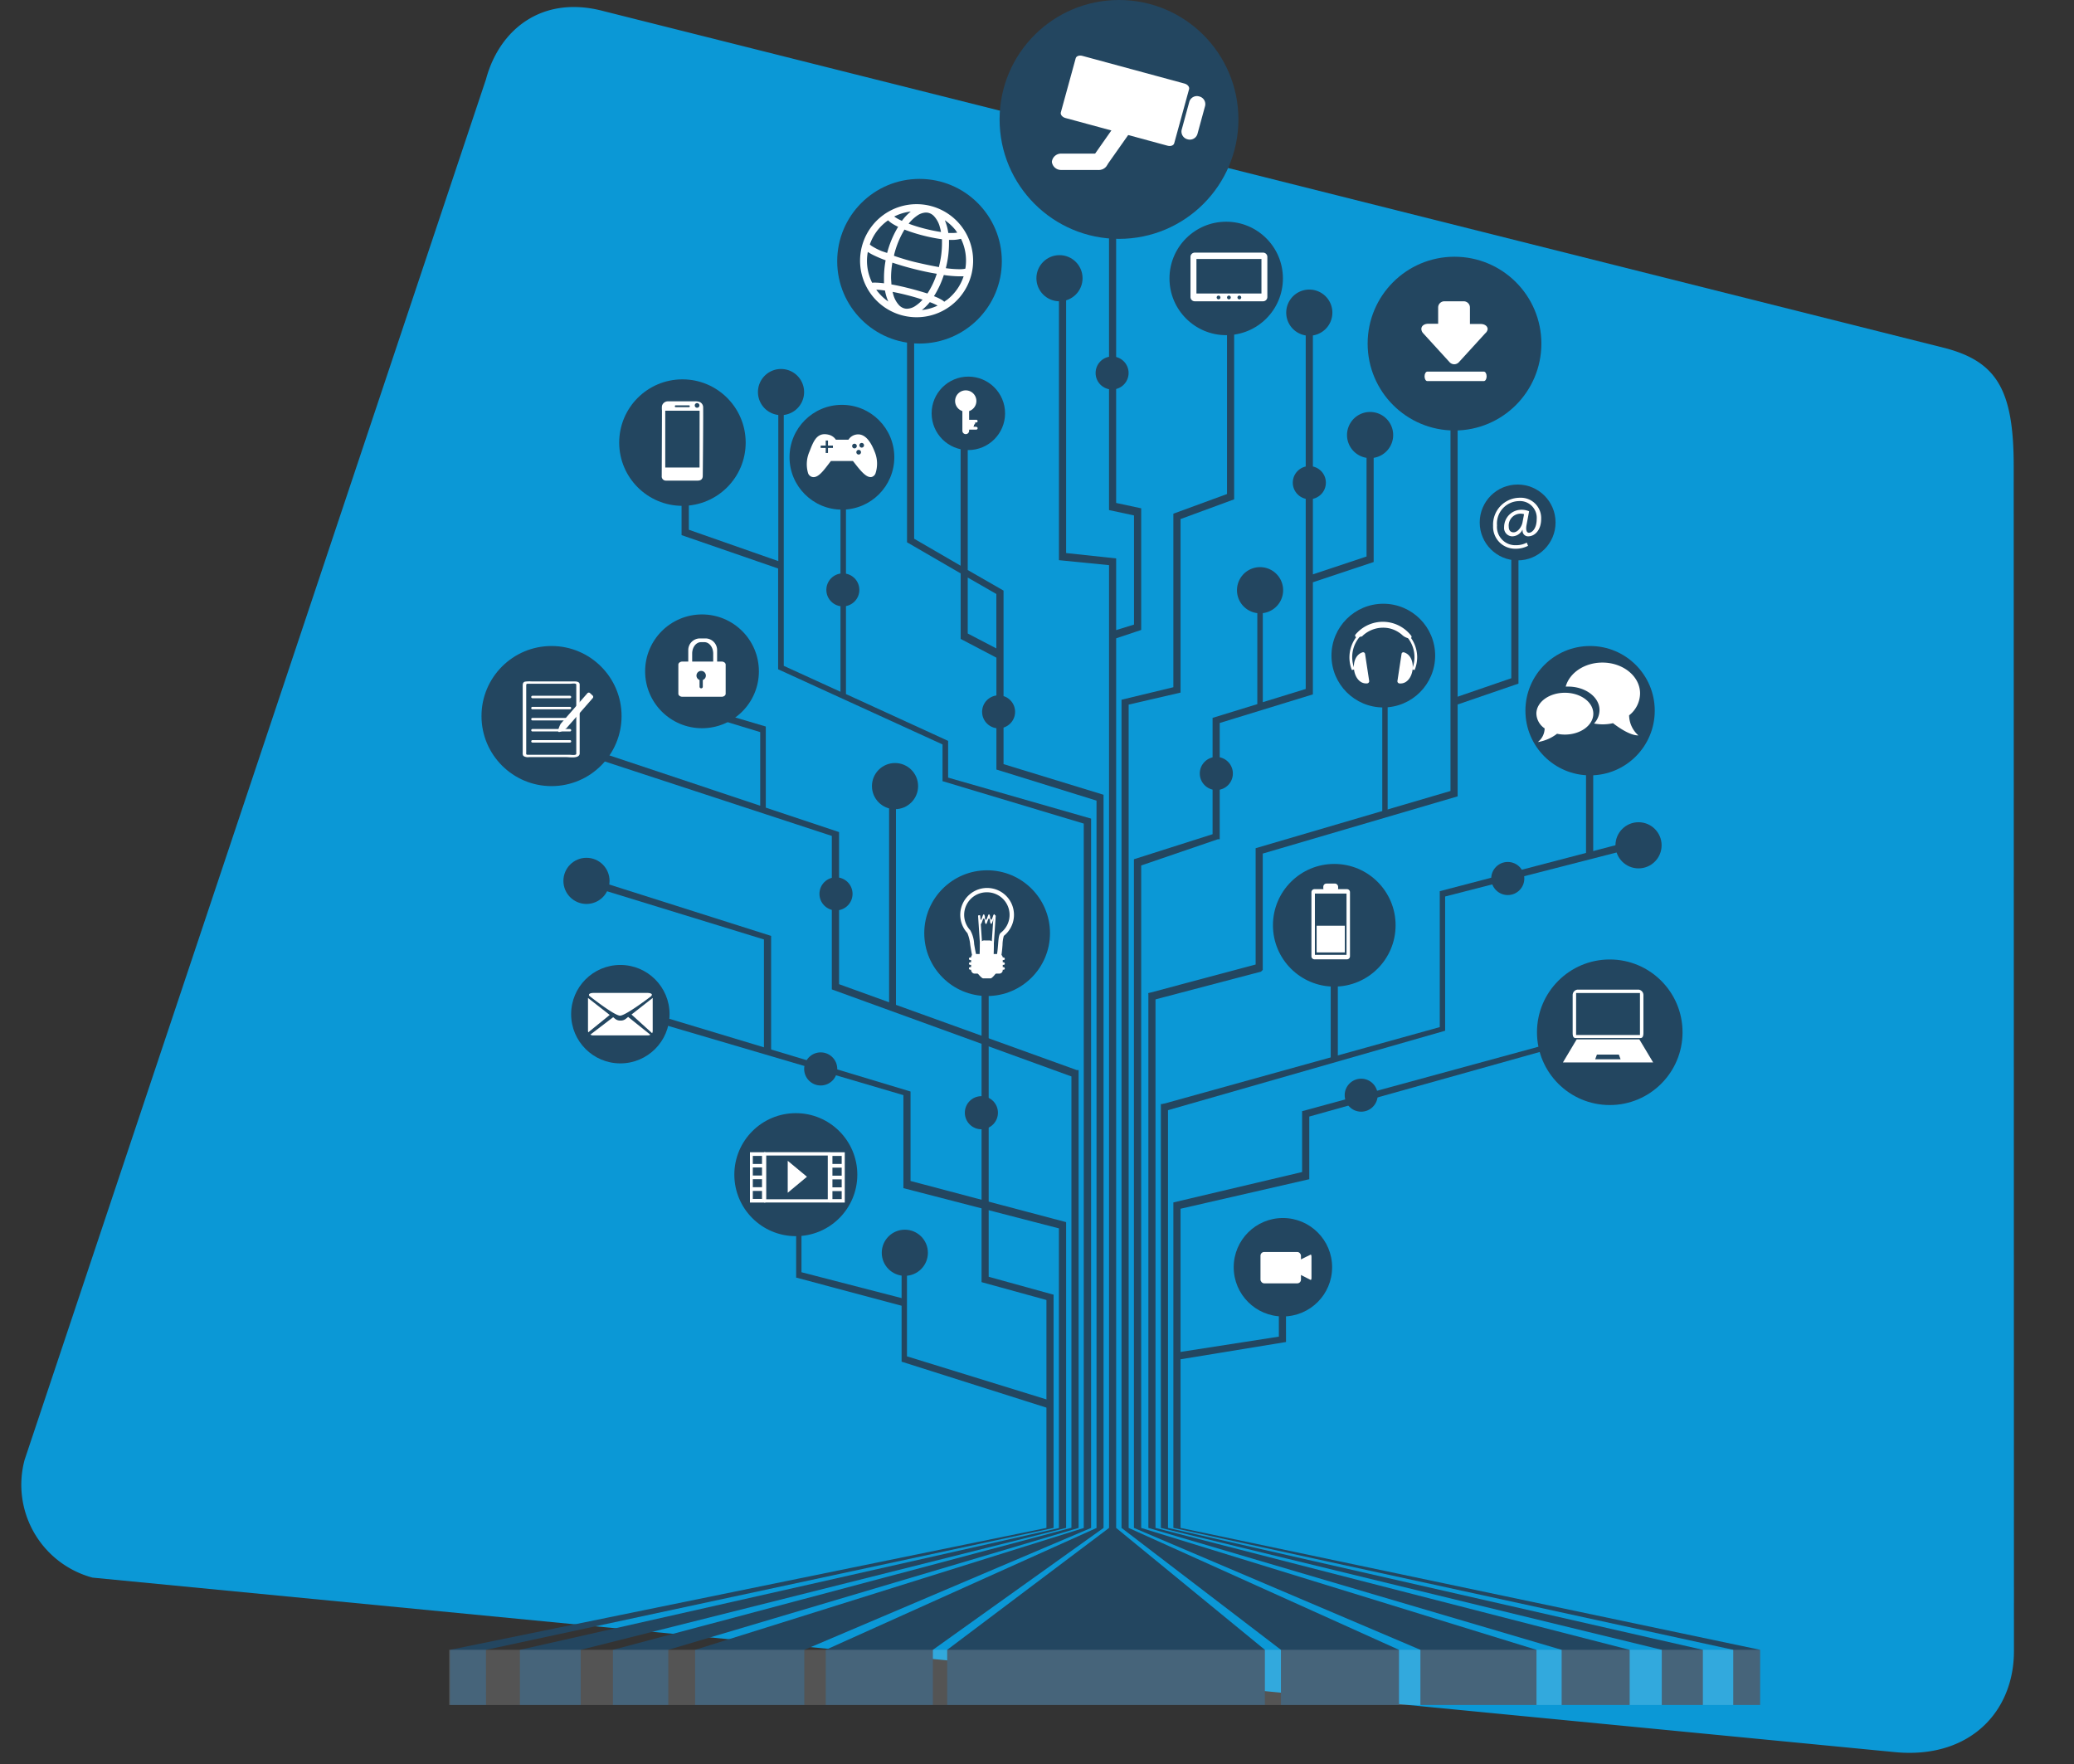 <svg xmlns="http://www.w3.org/2000/svg" xmlns:xlink="http://www.w3.org/1999/xlink" width="477.5" height="406.079" viewBox="0 0 477.5 406.079">
  <rect x="0" y="0" width="477.5" height="406.079" fill="#333333" stroke="none"/>
  <defs>
    <clipPath id="clip-path">
      <rect y="14" width="477.5" height="405.387" fill="none"/>
    </clipPath>
  </defs>
  <g id="Group_11162" data-name="Group 11162" transform="translate(-970.896 -1359.206)">
    <g id="Scroll_Group_3" data-name="Scroll Group 3" transform="translate(970.896 1345.898)" clip-path="url(#clip-path)" style="isolation: isolate">
      <path id="Path_27796" data-name="Path 27796" d="M42.429,5.063,360.912,0c12.221,0,17.625,5.322,22.128,22.128l70.694,263.453c3.627,13.537-3.461,26.6-20.25,29.518L22.128,383.789A22.128,22.128,0,0,1,0,361.661L20.3,27.191C20.3,15.431,27.682,5.063,42.429,5.063Z" transform="matrix(0.966, 0.259, -0.259, 0.966, 99.332, 0)" fill="#0b98d6"/>
    </g>
    <circle id="Ellipse_128" data-name="Ellipse 128" cx="16.125" cy="16.125" r="16.125" transform="translate(1081.751 1507.915)" fill="#234660"/>
    <path id="Path_27848" data-name="Path 27848" d="M140.067,237.207V289.9L2.74,317.958v12.7h8.3l-.013-12.7L141.708,289.9V236.21Z" transform="translate(1071.753 1421.031)" fill="#234660"/>
    <path id="Path_27849" data-name="Path 27849" d="M139.6,223v70.392L15.5,321.415v12.7H29.505v-12.7l111.752-28.061V223Z" transform="translate(1075.092 1417.573)" fill="#234660"/>
    <path id="Path_27850" data-name="Path 27850" d="M118.914,263.754,85.15,253.042V230.81h1.236v21l33.348,10.3Z" transform="translate(1093.323 1419.617)" fill="#234660"/>
    <path id="Path_27851" data-name="Path 27851" d="M141.121,212.827,99.484,197.812V147.759H97.907v49.46l-11.52-4.164V158.042l-16.869-5.627V133.741L50.125,128l-.82,1.262,18.926,5.766v16.945L25.836,137.829l-.416,1.653,59.3,19.443v35.329l55.163,20.036v103.9L34.315,346.28v12.7H47.071v-12.7l94.466-28.061V212.827Z" transform="translate(1077.689 1392.708)" fill="#234660"/>
    <path id="Path_27852" data-name="Path 27852" d="M106.371,161.383v-8.454L82.852,142.154v-51H81.59v50.469l-13.059-5.968V77.906a5.312,5.312,0,1,0-1.262,0v33.638l-20.592-7.217V87.861L45,87.445v18.119l22.232,7.684v23.2l37.852,17.3V162.2l32.515,9.766V334.114L48.116,362.163v12.7H73.263v-12.7L139.29,334.1V170.821Z" transform="translate(1082.813 1376.826)" fill="#234660"/>
    <path id="Path_27853" data-name="Path 27853" d="M112.241,161.024V121.078L104,116.346V81.131h-1.64v34.218l-10.7-6.208v-51.9l-1.64-.416v53.132l12.352,7.167v15.078l8.227,4.315v25.752l23.052,7.154V336.86L71.31,364.908v12.7H95.977v-12.7l39.29-28.061V168.077ZM104,130.957V118.075l6.586,3.785v12.529Z" transform="translate(1089.7 1374.08)" fill="#234660"/>
    <path id="Path_27854" data-name="Path 27854" d="M132.369,338.384V115.208l-11.52-1.236V50.96H119.2v64.651l11.532,1.148V338.384L93.47,366.444v12.7h73.143v-12.7Z" transform="translate(1095.5 1372.544)" fill="#234660"/>
    <path id="Path_27855" data-name="Path 27855" d="M126.92,337.787V148.261l11.949-2.763V105.552l12.34-4.542V53.24h-1.64V99.785l-12.352,4.53v39.947l-11.936,2.877V337.787l36.7,28.061v12.7h27.178v-12.7Z" transform="translate(1103.826 1373.14)" fill="#234660"/>
    <path id="Path_27856" data-name="Path 27856" d="M129.215,337.894V185.4l17.664-6.044h.416V152.6l21.449-6.586v-25.8l13.993-4.668V91.565a5.312,5.312,0,1,0-1.64,0v22.711l-12.352,4.113v-55a5.312,5.312,0,1,0-1.653,0v81.382l-9.879,3.041v-20.5a5.312,5.312,0,1,0-1.262,0v20.945l-10.3,3.167V178.2l-18.106,5.766V337.894L193.5,365.955v12.7h26.724v-12.7Z" transform="translate(1104.42 1373.034)" fill="#234660"/>
    <path id="Path_27857" data-name="Path 27857" d="M131.82,304.3V181.19h-1.64V304.3l95.148,28.061v12.7h15.658v-12.7Z" transform="translate(1105.109 1406.63)" fill="#234660"/>
    <path id="Path_27858" data-name="Path 27858" d="M134.1,299V201.43h-1.64V299l115.323,28.061v12.7h9.463v-12.7Z" transform="translate(1105.705 1411.927)" fill="#234660"/>
    <path id="Path_27859" data-name="Path 27859" d="M136.393,302.246V228.775l29.638-6.8V207.552l61.737-17.3V189.03l-63.39,17.286v14.005l-29.638,7v74.922l128.9,28.061v12.7h6.183v-12.7Z" transform="translate(1106.302 1408.681)" fill="#234660"/>
    <circle id="Ellipse_72" data-name="Ellipse 72" cx="5.312" cy="5.312" r="5.312" transform="translate(1342.826 1548.479)" fill="#234660"/>
    <path id="Path_27860" data-name="Path 27860" d="M123.4,135.678l5.35-1.653V108.9L123,107.667V37.25h1.64v68.777l5.766,1.236v28l-6.17,2.057Z" transform="translate(1103.229 1368.955)" fill="#234660"/>
    <path id="Path_27861" data-name="Path 27861" d="M130.18,209.468l24.692-6.586V176.108l44.867-13.173V73.15h1.64v91.022l-44.867,13.173v26.774l-.4.4L131,211.121Z" transform="translate(1105.109 1378.352)" fill="#234660"/>
    <rect id="Rectangle_3193" data-name="Rectangle 3193" width="1.237" height="28.831" transform="translate(1289.139 1518.033)" fill="#234660"/>
    <path id="Path_27862" data-name="Path 27862" d="M185.96,135.274l13.173-4.53V96.98h1.653v35l-14.409,4.946Z" transform="translate(1119.708 1384.589)" fill="#234660"/>
    <path id="Path_27863" data-name="Path 27863" d="M132.78,214.074l63.806-17.715V165.069l45.687-11.949.416,1.653-44.867,11.52v30.9L133.2,215.715Z" transform="translate(1105.789 1399.283)" fill="#234660"/>
    <rect id="Rectangle_3194" data-name="Rectangle 3194" width="1.653" height="32.124" transform="translate(1336.05 1524.266)" fill="#234660"/>
    <rect id="Rectangle_3195" data-name="Rectangle 3195" width="1.64" height="26.774" transform="translate(1277.267 1576.704)" fill="#234660"/>
    <path id="Path_27864" data-name="Path 27864" d="M160.582,233.09h-1.64v13.589l-23.872,3.71.416,1.64,25.1-4.113Z" transform="translate(1106.388 1420.214)" fill="#234660"/>
    <path id="Path_27865" data-name="Path 27865" d="M135.187,234.875,98.546,225.4V203.988L35.56,185.453l.416-1.653,64.21,19.355v20.592l35.821,9.476Z" transform="translate(1080.343 1407.313)" fill="#234660"/>
    <path id="Path_27866" data-name="Path 27866" d="M116.206,254.083l-16.466-4.53V174.19h1.64v74.127l14.939,4.126Z" transform="translate(1097.141 1404.798)" fill="#234660"/>
    <path id="Path_27867" data-name="Path 27867" d="M68.654,199.927V174.389L27.08,161.62l.416-1.64,42.811,13.589v26.358Z" transform="translate(1078.124 1401.078)" fill="#234660"/>
    <path id="Path_27868" data-name="Path 27868" d="M90.6,243.178,65.91,236.592V219.71h1.224v15.646l23.885,6.17Z" transform="translate(1088.286 1416.712)" fill="#234660"/>
    <circle id="Ellipse_73" data-name="Ellipse 73" cx="5.312" cy="5.312" r="5.312" transform="translate(1173.905 1642.276)" fill="#234660"/>
    <circle id="Ellipse_74" data-name="Ellipse 74" cx="14.119" cy="14.119" r="14.119" transform="translate(1263.968 1558.08)" fill="#234660"/>
    <g id="Group_11156" data-name="Group 11156" transform="translate(1272.83 1562.599)">
      <path id="Subtraction_4" data-name="Subtraction 4" d="M8.173,16.157H.7a.7.7,0,0,1-.7-.7V.7A.7.7,0,0,1,.7,0H8.173a.7.7,0,0,1,.7.7V15.457A.7.7,0,0,1,8.173,16.157ZM.795,1.021V15.126H8.078V1.021Z" transform="translate(0 1.285)" fill="#fff"/>
      <rect id="Rectangle_3198" data-name="Rectangle 3198" width="3.416" height="1.816" rx="0.7" transform="translate(2.729)" fill="#fff"/>
      <rect id="Rectangle_3199" data-name="Rectangle 3199" width="6.488" height="6.145" transform="translate(1.197 9.708)" fill="#fff"/>
    </g>
    <circle id="Ellipse_75" data-name="Ellipse 75" cx="11.936" cy="11.936" r="11.936" transform="translate(1277.443 1498.186)" fill="#234660"/>
    <circle id="Ellipse_76" data-name="Ellipse 76" cx="12.062" cy="12.062" r="12.062" transform="translate(1152.67 1452.398)" fill="#234660"/>
    <path id="Subtraction_1" data-name="Subtraction 1" d="M1.572,9.884a1.361,1.361,0,0,1-.391-.058,1.4,1.4,0,0,1-.856-.8A7.224,7.224,0,0,1,.631,4l.074-.187C1.467,1.851,2.187,0,4.117,0a3.869,3.869,0,0,1,.857.105A2.743,2.743,0,0,1,6.707,1.272H9.6A2.613,2.613,0,0,1,11.279.105a2.706,2.706,0,0,1,.562-.062C13.33.044,14.6,1.375,15.624,4a7.133,7.133,0,0,1,.2,5.042,1.354,1.354,0,0,1-.8.784,1.159,1.159,0,0,1-.333.048c-1.142,0-2.411-1.613-3.638-3.174l-.124-.158q-.148-.189-.3-.374H5.57c-.193.245-.388.5-.577.747l-.021.027C3.815,8.455,2.722,9.884,1.572,9.884Zm10.395-6.27a.536.536,0,1,0,.526.535A.532.532,0,0,0,11.967,3.614Zm-7.6-.453V4.324h.526V3.161H6.03V2.624H4.894V1.457H4.367V2.624H3.21v.537ZM11,2.192a.537.537,0,1,0,.528.535A.533.533,0,0,0,11,2.192Zm1.662-.177a.537.537,0,1,0,.527.539A.533.533,0,0,0,12.666,2.016Z" transform="translate(1156.633 1459.155)" fill="#fff"/>
    <circle id="Ellipse_80" data-name="Ellipse 80" cx="14.888" cy="14.888" r="14.888" transform="translate(1322.095 1507.914)" fill="#234660"/>
    <path id="Path_27870" data-name="Path 27870" d="M220.928,133.031a6.511,6.511,0,0,0,2.523-5.047c0-3.924-3.886-7.1-8.668-7.1-4.126,0-7.57,2.359-8.454,5.526h.555c3.987,0,7.23,2.423,7.23,5.4a4.517,4.517,0,0,1-1.262,3.1,10.4,10.4,0,0,0,4.366-.076c1.186.921,3.937,2.864,5.842,2.814a6.309,6.309,0,0,1-2.132-4.618Z" transform="translate(1125.04 1390.844)" fill="#fff"/>
    <path id="Path_27871" data-name="Path 27871" d="M207.541,126.39c-3.621,0-6.561,2.145-6.561,4.807a4.252,4.252,0,0,0,1.905,3.394,4.1,4.1,0,0,1-1.565,3.142,9.69,9.69,0,0,0,4.416-1.905,8.833,8.833,0,0,0,1.792.189c3.621,0,6.561-2.145,6.561-4.807S211.175,126.39,207.541,126.39Z" transform="translate(1123.639 1392.287)" fill="#fff"/>
    <circle id="Ellipse_81" data-name="Ellipse 81" cx="27.493" cy="27.493" r="27.493" transform="translate(1201.033 1359.206)" fill="#234660"/>
    <circle id="Ellipse_82" data-name="Ellipse 82" cx="13.059" cy="13.059" r="13.059" transform="translate(1240.146 1410.243)" fill="#234660"/>
    <circle id="Ellipse_83" data-name="Ellipse 83" cx="13.097" cy="13.097" r="13.097" transform="translate(1119.423 1500.646)" fill="#234660"/>
    <path id="Path_27872" data-name="Path 27872" d="M53.283,121.1H44.29c-.525,0-.95.313-.95.707V128.5c0,.394.424.707.95.707h8.993c.525,0,.95-.313.95-.707v-6.689C54.233,121.413,53.808,121.1,53.283,121.1Zm-4.315,4.244v1.546a.374.374,0,1,1-.748,0v-1.546a1.081,1.081,0,1,1,.748,0Z" transform="translate(1083.734 1390.394)" fill="#fff"/>
    <path id="Path_27873" data-name="Path 27873" d="M46.5,122.418v-3.1c0-1.455.9-2.627,2.021-2.627h.8c1.111,0,2.021,1.182,2.021,2.627v3.1h.9v-3.961a2.688,2.688,0,0,0-2.748-2.627H48.348a2.688,2.688,0,0,0-2.748,2.627v3.961Z" transform="translate(1083.757 1390.339)" fill="#fff"/>
    <circle id="Ellipse_84" data-name="Ellipse 84" cx="8.454" cy="8.454" r="8.454" transform="translate(1185.387 1445.9)" fill="#234660"/>
    <circle id="Ellipse_85" data-name="Ellipse 85" cx="11.33" cy="11.33" r="11.33" transform="translate(1102.39 1581.334)" fill="#234660"/>
    <g id="Group_11151" data-name="Group 11151" transform="translate(1106.271 1587.775)">
      <path id="Path_27875" data-name="Path 27875" d="M41.692,180.946c0-.252-.427-.416-1.028-.416H28.238c-.6,0-1.028.175-1.028.416s.109.284.306.438c0,0,5.546,4.375,6.847,4.375s7.022-4.375,7.022-4.375A.677.677,0,0,0,41.692,180.946Z" transform="translate(-26.981 -180.53)" fill="#fff"/>
      <path id="Path_27876" data-name="Path 27876" d="M27,181.59h0v7.569a1.093,1.093,0,0,0,.066.339l4.933-4Z" transform="translate(-27 -180.431)" fill="#fff"/>
      <path id="Path_27877" data-name="Path 27877" d="M41.027,181.59,36.16,185.4l4.747,4.3a1.094,1.094,0,0,0,.131-.514V181.6Z" transform="translate(-26.141 -180.431)" fill="#fff"/>
      <path id="Path_27878" data-name="Path 27878" d="M35.627,186.039a1.838,1.838,0,0,1-1.17.383H34.38a1.838,1.838,0,0,1-1.148-.383l-.492-.394-5.239,4a1.094,1.094,0,0,0,.613.186H40.768a1.094,1.094,0,0,0,.547-.153l-5.119-4.1Z" transform="translate(-26.953 -180.056)" fill="#fff"/>
    </g>
    <circle id="Ellipse_86" data-name="Ellipse 86" cx="11.33" cy="11.33" r="11.33" transform="translate(1254.933 1639.589)" fill="#234660"/>
    <circle id="Ellipse_87" data-name="Ellipse 87" cx="8.731" cy="8.731" r="8.731" transform="translate(1311.573 1470.743)" fill="#234660"/>
    <circle id="Ellipse_88" data-name="Ellipse 88" cx="18.951" cy="18.951" r="18.951" transform="translate(1163.647 1400.389)" fill="#234660"/>
    <path id="Path_27882" data-name="Path 27882" d="M99.655,40.629a13.014,13.014,0,1,0,2.713,7.944,13.014,13.014,0,0,0-2.713-7.944Zm-6.964,17.6a13,13,0,0,1,1.5.689,11.356,11.356,0,0,1-3.627,1.023,11.227,11.227,0,0,0,1.83-1.819Zm-3.6.753a3.649,3.649,0,0,1-1.948.657,2.357,2.357,0,0,1-.592-.075,2.648,2.648,0,0,1-1.195-.7,5.823,5.823,0,0,1-1.367-2.486c-.065-.194-.108-.409-.161-.624,1,.194,2.1.431,3.229.721,1.335.334,2.583.7,3.671,1.076A7.976,7.976,0,0,1,89.1,58.971Zm-9.967-5.317a11.356,11.356,0,0,1-1.195-5.059,11.487,11.487,0,0,1,.194-2.045,10.96,10.96,0,0,0,1.259.721,28.977,28.977,0,0,0,2.842,1.206,22.377,22.377,0,0,0-.377,3.961v1.335a17.33,17.33,0,0,0-2.153-.161q-.286,0-.57.032ZM94.682,40.748a10.643,10.643,0,0,1,.291,1.227,37.372,37.372,0,0,1-3.692-.753,35.457,35.457,0,0,1-3.757-1.163,8.826,8.826,0,0,1,2.056-1.916,3.681,3.681,0,0,1,1.938-.646,2.508,2.508,0,0,1,.592.075,2.616,2.616,0,0,1,1.195.7,5.791,5.791,0,0,1,1.378,2.465Zm-8.708-1.335-.312-.151a8.988,8.988,0,0,1-1.464-.85,11.367,11.367,0,0,1,3.821-1.152A11.474,11.474,0,0,0,85.974,39.4Zm.969,2.153a37.5,37.5,0,0,0,3.95,1.227,38.61,38.61,0,0,0,4.306.85v1.023a21.409,21.409,0,0,1-.678,5.2v.183c-1.582-.269-3.358-.646-5.21-1.076s-3.617-.99-5.145-1.507v-.183a20.677,20.677,0,0,1,2.4-5.866Zm.538,13.326c-1.4-.355-2.734-.646-3.929-.85,0-.506-.075-1.076-.075-1.593a20.73,20.73,0,0,1,.3-3.423c1.528.517,3.229,1.023,5.081,1.485s3.563.829,5.145,1.076a19.105,19.105,0,0,1-2.153,4.542C90.548,55.731,89.074,55.29,87.481,54.891Zm8.611-4.639a23.046,23.046,0,0,0,.721-5.6v-.861h.743a7.417,7.417,0,0,0,1.873-.226h.161a11.4,11.4,0,0,1,1.141,5.005,11.281,11.281,0,0,1-.151,1.83,1.787,1.787,0,0,1-.377.086,7.255,7.255,0,0,1-.99.054A24.456,24.456,0,0,1,96.07,50.3Zm2.282-8.611.344.474h0a6.932,6.932,0,0,1-1.173.086h-.893a11.68,11.68,0,0,0-.8-2.939,11.388,11.388,0,0,1,2.53,2.357Zm-15.941-2.1.355-.258a6.178,6.178,0,0,0,1.238.926c.323.194.678.377,1.076.57a22.475,22.475,0,0,0-2.53,6.017h0l-1.216-.409a14.791,14.791,0,0,1-2.271-1.152,2.756,2.756,0,0,1-.5-.4h0A11.345,11.345,0,0,1,82.432,39.542ZM80.28,55.548l-.215-.291a14.917,14.917,0,0,1,2.013.2,11.152,11.152,0,0,0,.753,2.519,11.356,11.356,0,0,1-2.551-2.433Zm16.006,2.077-.57.4a3.1,3.1,0,0,0-.506-.388,10.267,10.267,0,0,0-1.281-.657l-.581-.237.215-.334a21.527,21.527,0,0,0,2.056-4.532,27.3,27.3,0,0,0,3.6.3h.958a11.356,11.356,0,0,1-3.864,5.447Z" transform="translate(1092.572 1370.638)" fill="#fff"/>
    <g id="Group_11153" data-name="Group 11153" transform="translate(1091.235 1516.048)">
      <path id="Path_27883" data-name="Path 27883" d="M26.553,138.216c-.07.4-1.2.2-1.548.2H15.328c-.4,0-.3-.3-.3-.633V122.593c0-.413,0-.528.422-.528h9.774c.3,0,1.328-.194,1.328.211v15.94c0,.361.783.352.783,0V122.285c0-.695-.686-.748-1.205-.748h-9.8a7.521,7.521,0,0,0-1.566.044c-.607.132-.545.774-.545,1.24v14.911c0,.334-.062.783.246,1.012a1.953,1.953,0,0,0,1.24.211h8.463c.88,0,2.956.4,3.167-.739C27.4,137.873,26.623,137.856,26.553,138.216Z" transform="translate(-14.214 -121.515)" fill="#fff"/>
      <path id="Path_27884" data-name="Path 27884" d="M25.652,125.572a.29.29,0,0,1-.29.282h-8.63a.282.282,0,0,1-.282-.282h0a.281.281,0,0,1,.282-.281h8.63a.29.29,0,0,1,.29.282Z" transform="translate(-14.483 -121.969)" fill="#fff"/>
      <path id="Path_27885" data-name="Path 27885" d="M25.652,128.471a.29.29,0,0,1-.29.29h-8.63a.282.282,0,0,1-.282-.29h0a.282.282,0,0,1,.282-.282h8.63a.282.282,0,0,1,.29.282Z" transform="translate(-14.483 -122.318)" fill="#fff"/>
      <path id="Path_27886" data-name="Path 27886" d="M25.652,131.38a.282.282,0,0,1-.29.282h-8.63a.282.282,0,0,1-.282-.282h0a.282.282,0,0,1,.282-.29h8.63a.29.29,0,0,1,.29.29Z" transform="translate(-14.483 -122.667)" fill="#fff"/>
      <path id="Path_27887" data-name="Path 27887" d="M25.652,134.271a.282.282,0,0,1-.29.282h-8.63a.282.282,0,0,1-.282-.282h0a.282.282,0,0,1,.282-.282h8.63a.29.29,0,0,1,.29.282Z" transform="translate(-14.483 -123.016)" fill="#fff"/>
      <path id="Path_27888" data-name="Path 27888" d="M25.652,137.181a.282.282,0,0,1-.29.282h-8.63a.282.282,0,0,1-.282-.282h0a.282.282,0,0,1,.282-.282h8.63a.282.282,0,0,1,.29.282Z" transform="translate(-14.483 -123.366)" fill="#fff"/>
      <path id="Path_27889" data-name="Path 27889" d="M31.445,125.146a.431.431,0,0,1,0,.6l-6.061,6.932c-.176.194-1.548,1.047-1.812.809s.387-1.715.563-1.909l6.061-6.932a.431.431,0,0,1,.6-.106Z" transform="translate(-15.332 -121.869)" fill="#fff"/>
    </g>
    <circle id="Ellipse_90" data-name="Ellipse 90" cx="16.756" cy="16.756" r="16.756" transform="translate(1324.758 1580.072)" fill="#234660"/>
    <path id="Subtraction_3" data-name="Subtraction 3" d="M16.718,11.2H.981a.981.981,0,0,1-.98-.98V.979A.981.981,0,0,1,.981,0H16.718a.981.981,0,0,1,.979.98v9.245A.981.981,0,0,1,16.718,11.2ZM11.251,9.89a.431.431,0,1,0,.431.431A.431.431,0,0,0,11.251,9.89Zm-2.4,0a.431.431,0,1,0,.43.431A.431.431,0,0,0,8.849,9.89Zm-2.39,0a.431.431,0,1,0,.431.431A.431.431,0,0,0,6.458,9.89ZM1.372,1.461V9.414H16.339V1.461Z" transform="translate(1244.983 1417.36)" fill="#fff"/>
    <circle id="Ellipse_94" data-name="Ellipse 94" cx="5.312" cy="5.312" r="5.312" transform="translate(1209.511 1417.94)" fill="#234660"/>
    <circle id="Ellipse_95" data-name="Ellipse 95" cx="5.312" cy="5.312" r="5.312" transform="translate(1171.647 1534.852)" fill="#234660"/>
    <circle id="Ellipse_96" data-name="Ellipse 96" cx="5.312" cy="5.312" r="5.312" transform="translate(1100.61 1556.668)" fill="#234660"/>
    <circle id="Ellipse_97" data-name="Ellipse 97" cx="3.798" cy="3.798" r="3.798" transform="translate(1223.138 1441.269)" fill="#234660"/>
    <circle id="Ellipse_98" data-name="Ellipse 98" cx="19.999" cy="19.999" r="19.999" transform="translate(1285.77 1418.305)" fill="#234660"/>
    <g id="Group_11155" data-name="Group 11155" transform="translate(1281.579 1502.34)">
      <path id="Path_27890" data-name="Path 27890" d="M170.623,125.841l-.935-6.135a.457.457,0,0,0-.548-.376c-3.288,1-2.342,7.52,1.074,7.155a.516.516,0,0,0,.408-.645Z" transform="translate(-166.09 -112.311)" fill="#fff"/>
      <path id="Path_27891" data-name="Path 27891" d="M176.461,125.841l.935-6.135a.43.43,0,0,1,.548-.365c3.288,1,2.342,7.52-1.074,7.155a.516.516,0,0,1-.408-.655Z" transform="translate(-165.396 -112.31)" fill="#fff"/>
      <path id="Path_27892" data-name="Path 27892" d="M167.385,123.731a7.166,7.166,0,1,1,13.161,0l.623.14a7.95,7.95,0,0,0,.591-3.019,7.8,7.8,0,1,0-15.041,3.019Z" transform="translate(-166.161 -112.767)" fill="#fff"/>
      <path id="Path_27893" data-name="Path 27893" d="M180.272,115.991a8.23,8.23,0,0,0-12.785-.29.387.387,0,0,0,.376.645l1-.161a.312.312,0,0,0,.247-.172,6.9,6.9,0,0,1,6.145-1.708,6.7,6.7,0,0,1,2.9,1.472,3.094,3.094,0,0,0,1.73.849.387.387,0,0,0,.387-.634Z" transform="translate(-166.07 -112.796)" fill="#fff"/>
    </g>
    <circle id="Ellipse_99" data-name="Ellipse 99" cx="3.798" cy="3.798" r="3.798" transform="translate(1161.149 1491.196)" fill="#234660"/>
    <circle id="Ellipse_100" data-name="Ellipse 100" cx="3.81" cy="3.81" r="3.81" transform="translate(1314.223 1557.626)" fill="#234660"/>
    <circle id="Ellipse_101" data-name="Ellipse 101" cx="3.81" cy="3.81" r="3.81" transform="translate(1268.535 1466.504)" fill="#234660"/>
    <circle id="Ellipse_102" data-name="Ellipse 102" cx="3.798" cy="3.798" r="3.798" transform="translate(1280.484 1607.516)" fill="#234660"/>
    <circle id="Ellipse_103" data-name="Ellipse 103" cx="3.81" cy="3.81" r="3.81" transform="translate(1156.039 1601.459)" fill="#234660"/>
    <circle id="Ellipse_104" data-name="Ellipse 104" cx="3.81" cy="3.81" r="3.81" transform="translate(1193.033 1611.54)" fill="#234660"/>
    <circle id="Ellipse_105" data-name="Ellipse 105" cx="3.798" cy="3.798" r="3.798" transform="translate(1197.008 1519.269)" fill="#234660"/>
    <circle id="Ellipse_106" data-name="Ellipse 106" cx="3.81" cy="3.81" r="3.81" transform="translate(1159.559 1561.159)" fill="#234660"/>
    <circle id="Ellipse_107" data-name="Ellipse 107" cx="3.81" cy="3.81" r="3.81" transform="translate(1247.123 1533.451)" fill="#234660"/>
    <circle id="Ellipse_108" data-name="Ellipse 108" cx="14.157" cy="14.157" r="14.157" transform="translate(1139.964 1615.451)" fill="#234660"/>
    <rect id="Rectangle_3204" data-name="Rectangle 3204" width="15.141" height="11.583" transform="translate(1146.815 1624.435)" fill="#fff"/>
    <rect id="Rectangle_3205" data-name="Rectangle 3205" width="14.169" height="10.069" transform="translate(1147.307 1625.205)" fill="#234660"/>
    <path id="Path_27894" data-name="Path 27894" d="M64.37,211.78l4.429,3.672-4.429,3.684Z" transform="translate(1087.884 1414.636)" fill="#fff"/>
    <path id="Path_27895" data-name="Path 27895" d="M75.508,221.8V210.22H72V221.8Zm-2.839-10.737H74.8v1.855H72.669Zm0,2.7H74.8v1.855H72.669Zm0,2.7H74.8v1.842H72.669Zm0,2.7H74.8v1.842H72.669Z" transform="translate(1089.88 1414.228)" fill="#fff"/>
    <path id="Path_27896" data-name="Path 27896" d="M61.025,221.8V210.22H57.48V221.8Zm-2.889-10.737h2.12v1.855h-2.12Zm0,2.662h2.12v1.855h-2.12Zm0,2.7h2.12v1.842h-2.12Zm0,2.7h2.12v1.842h-2.12Z" transform="translate(1086.08 1414.228)" fill="#fff"/>
    <circle id="Ellipse_109" data-name="Ellipse 109" cx="14.472" cy="14.472" r="14.472" transform="translate(1183.692 1559.544)" fill="#234660"/>
    <g id="Group_11152" data-name="Group 11152" transform="translate(1191.98 1563.611)">
      <path id="Path_27897" data-name="Path 27897" d="M100.587,180.8c-2.517,0-3.14-3.68-3.6-6.641a9.253,9.253,0,0,0-.659-2.709,6.185,6.185,0,1,1,8.391.647,8.031,8.031,0,0,0-.3,2.074c-.2,2.589-.5,6.485-3.656,6.617Zm.24-18.735a5.19,5.19,0,0,0-3.836,8.738,7.192,7.192,0,0,1,.9,3.2c.42,2.469.983,5.837,2.7,5.837h.06c2.134-.1,2.517-2.769,2.745-5.742.12-1.558.2-2.4.659-2.745a5.2,5.2,0,0,0-3.236-9.29Z" transform="translate(-94.691 -161.069)" fill="#fff"/>
      <path id="Path_27898" data-name="Path 27898" d="M101.083,175.3c0,.084-.12.144-.264.132h0c-.132,0-.24-.084-.24-.168l.6-8.834c0-.084.12-.144.264-.132h0c.132,0,.24.084.24.168Z" transform="translate(-93.521 -160.031)" fill="#fff"/>
      <path id="Path_27899" data-name="Path 27899" d="M98.7,175.3c0,.084.12.144.264.132h0c.132,0,.24-.084.24-.168l-.6-8.834c0-.084-.12-.144-.252-.132h0c-.144,0-.24.084-.24.168Z" transform="translate(-94.011 -160.031)" fill="#fff"/>
      <path id="Path_27900" data-name="Path 27900" d="M101.021,178.738H99.307c-.372,0-1.307-1.2-1.307-1.2a.659.659,0,0,1,.671-.659H101.6a.671.671,0,0,1,.671.659S101.38,178.738,101.021,178.738Z" transform="translate(-94.033 -157.928)" fill="#fff"/>
      <rect id="Rectangle_3206" data-name="Rectangle 3206" width="7.288" height="4.507" rx="0.8" transform="translate(2.493 15.212)" fill="#fff"/>
      <path id="Path_27901" data-name="Path 27901" d="M100.6,171.152a1.043,1.043,0,0,1,1.091.983l-.06,2.4a1.043,1.043,0,0,1-1.2.923h-.923a1.043,1.043,0,0,1-1.1-.983l.06-2.4a1.043,1.043,0,0,1,1.2-.923Z" transform="translate(-93.951 -159.069)" fill="#fff"/>
      <path id="Path_27902" data-name="Path 27902" d="M104.619,174.71a.288.288,0,0,1-.276.3H96.636a.288.288,0,0,1-.276-.3h0a.288.288,0,0,1,.276-.3h7.683a.288.288,0,0,1,.276.3Z" transform="translate(-94.359 -158.419)" fill="#fff"/>
      <path id="Path_27903" data-name="Path 27903" d="M104.619,175.64a.288.288,0,0,1-.276.3H96.636a.288.288,0,0,1-.276-.3h0a.288.288,0,0,1,.276-.3h7.683a.288.288,0,0,1,.276.3Z" transform="translate(-94.359 -158.235)" fill="#fff"/>
      <path id="Path_27904" data-name="Path 27904" d="M104.619,176.57a.288.288,0,0,1-.276.3H96.636a.288.288,0,0,1-.276-.3h0a.288.288,0,0,1,.276-.3h7.683a.288.288,0,0,1,.276.3Z" transform="translate(-94.359 -158.05)" fill="#fff"/>
      <path id="Path_27905" data-name="Path 27905" d="M102.018,166.576c-.479-1.726-.719,2.074-1.2.348h0a1.967,1.967,0,0,0,0-.324c-.479-1.714-.707,1.99-1.2.4a2.253,2.253,0,0,0,0-.4c-.479-1.726-.719,2.074-1.2.348v.3a4.063,4.063,0,0,0,0,.659c.467,1.7.707-1.99,1.2-.4a2.648,2.648,0,0,0,0,.4c.479,1.726.719-2.074,1.2-.348h0a2.4,2.4,0,0,0,0,.324c.479,1.726.719-2.074,1.2-.348v-.3a3.723,3.723,0,0,0,0-.659Z" transform="translate(-93.952 -160.067)" fill="#fff"/>
    </g>
    <circle id="Ellipse_110" data-name="Ellipse 110" cx="14.56" cy="14.56" r="14.56" transform="translate(1113.455 1446.53)" fill="#234660"/>
    <rect id="Rectangle_3207" data-name="Rectangle 3207" width="301.822" height="12.703" transform="translate(1074.301 1738.988)" fill="#fff" opacity="0.161" style="mix-blend-mode: screen;isolation: isolate"/>
    <path id="Path_27906" data-name="Path 27906" d="M222.779,180.55H208.71a1.262,1.262,0,0,0-1.11,1.262v8.63c0,.719.088,1.262.707,1.262h14.876c.606,0,.707-.58.707-1.262v-8.63A1.262,1.262,0,0,0,222.779,180.55ZM223.094,191h-14.7v-9.665h14.7Z" transform="translate(1125.372 1406.462)" fill="#fff"/>
    <path id="Path_27907" data-name="Path 27907" d="M223.421,189.63H208.987l-3.167,5.312H226.6Zm-10.17,4.58.4-1.085H218.7l.4,1.085Z" transform="translate(1124.906 1408.839)" fill="#fff"/>
    <path id="Path_27908" data-name="Path 27908" d="M201.131,101.877a6.157,6.157,0,0,1-3,.669,5.047,5.047,0,0,1-5.047-5.261,6.17,6.17,0,0,1,6.157-6.473,4.681,4.681,0,0,1,4.908,4.87c0,2.523-1.413,4.012-3,4.012a1.262,1.262,0,0,1-1.262-1.489h-.063a2.65,2.65,0,0,1-2.385,1.489,1.918,1.918,0,0,1-1.817-2.12,3.987,3.987,0,0,1,3.949-4,4.441,4.441,0,0,1,1.8.353l-.568,3.053c-.252,1.262,0,1.867.5,1.893.858,0,1.817-1.123,1.817-3.091a3.861,3.861,0,0,0-4.088-4.2,5.173,5.173,0,0,0-5.047,5.6,4.214,4.214,0,0,0,4.328,4.555,5.261,5.261,0,0,0,2.523-.593Zm-.921-7.28a2.738,2.738,0,0,0-3.52,2.915c0,.744.366,1.262,1.11,1.262.972,0,1.867-1.262,2.057-2.3Z" transform="translate(1121.57 1382.973)" fill="#fff"/>
    <path id="Path_27909" data-name="Path 27909" d="M50.818,73.447a1.353,1.353,0,0,0-.74-1.057,2.813,2.813,0,0,0-1.237-.169H42.76a1.406,1.406,0,0,0-1.417,1.057,5.774,5.774,0,0,0,0,1.057c0,2-.053,15.079-.053,15.079a.952.952,0,0,0,.962,1.057h7.286c.455,0,1.174-.116,1.195-1.057S50.881,74.24,50.818,73.447Zm-1.375-.825a.539.539,0,1,1-.388.154.539.539,0,0,1,.388-.154Zm-4.949.518H47.54a.211.211,0,1,1,0,.423H44.515a.211.211,0,1,1,0-.423Zm5.5,14.317H42.1V74.378h7.91Z" transform="translate(1081.957 1379.371)" fill="#fff" fill-rule="evenodd"/>
    <g id="Group_11157" data-name="Group 11157" transform="translate(1213.07 1371.995)">
      <path id="Path_27911" data-name="Path 27911" d="M136.772,28.62c-.138.5-.819.744-1.52.553l-23.527-6.379c-.7-.191-1.169-.755-1.063-1.255l3.434-12.5c.138-.5.819-.744,1.52-.553l23.527,6.379c.712.191,1.169.755,1.063,1.255Z" transform="translate(-108.609 -8.419)" fill="#fff"/>
      <path id="Path_27912" data-name="Path 27912" d="M136.843,24.94a1.829,1.829,0,0,0,1.35,2.2h0a1.829,1.829,0,0,0,2.275-1.2l1.765-6.464a1.818,1.818,0,0,0-1.35-2.2h0a1.829,1.829,0,0,0-2.275,1.2Z" transform="translate(-106.958 -7.865)" fill="#fff"/>
      <path id="Path_27913" data-name="Path 27913" d="M117.807,30.57a2.126,2.126,0,0,0,.255,2.9h0a2.126,2.126,0,0,0,2.817-.734l4.869-6.91a2.126,2.126,0,0,0-.266-2.913h0a2.126,2.126,0,0,0-2.817.734Z" transform="translate(-108.186 -7.52)" fill="#fff"/>
      <path id="Path_27914" data-name="Path 27914" d="M110.941,29.65a2.126,2.126,0,0,0-2.211,1.892h0a2.126,2.126,0,0,0,2.233,1.871h8.505a2.126,2.126,0,0,0,2.211-1.892h0a2.126,2.126,0,0,0-2.233-1.871Z" transform="translate(-108.73 -7.078)" fill="#fff"/>
    </g>
    <path id="Path_27915" data-name="Path 27915" d="M99.741,79.6H99.06a.3.3,0,0,0,.189-.3.341.341,0,0,0,0-.189h0a.29.29,0,0,0,.265-.315.353.353,0,0,0,0-.177h.265a.315.315,0,1,0,0-.631h-1.64V75.989a2.448,2.448,0,1,0-1.552,0v4.53a.776.776,0,1,0,1.552,0v-.265h1.64a.315.315,0,1,0,0-.631ZM96.082,73.63a1.277,1.277,0,1,0,0-.013Z" transform="translate(1095.879 1377.846)" fill="#fff"/>
    <g id="Group_11160" data-name="Group 11160" transform="translate(1261.1 1647.407)">
      <rect id="Rectangle_3208" data-name="Rectangle 3208" width="9.318" height="7.221" rx="0.85" transform="translate(0)" fill="#fff"/>
      <path id="Path_27910" data-name="Path 27910" d="M193.553,61.586c0,.251-.08.455-.171.455l-2.621-1.327c-.1,0-.171-.2-.171-.455V57.933c0-.251.08-.455.171-.455l2.621-1.278c.1,0,.171.2.171.455Z" transform="translate(-181.812 -55.601)" fill="#fff"/>
    </g>
    <g id="Group_11161" data-name="Group 11161" transform="translate(1298.139 1428.564)">
      <path id="Path_27879" data-name="Path 27879" d="M165.561,232.533c0-.7-.662-1.2-1.628-1.2h-2.451v-3.846a1.431,1.431,0,0,0-1.467-1.378h-4.383a1.431,1.431,0,0,0-1.467,1.378v3.793H151.91c-.948,0-1.61.483-1.61,1.2a1.539,1.539,0,0,0,.447,1.02l6.011,6.584a1.485,1.485,0,0,0,1.109.519h0a1.485,1.485,0,0,0,1.127-.537l6.011-6.584A1.539,1.539,0,0,0,165.561,232.533Z" transform="translate(-150.3 -226.11)" fill="#fff"/>
      <g id="Group_11158" data-name="Group 11158" transform="translate(0.734 16.187)">
        <path id="Path_27881" data-name="Path 27881" d="M165,235.6c0,.608-.286,1.091-.644,1.091H151.354c-.358,0-.644-.483-.644-1.091h0c0-.59.286-1.091.644-1.091h13.007C164.718,234.51,165,234.993,165,235.6Z" transform="translate(-150.71 -234.51)" fill="#fff"/>
      </g>
    </g>
  </g>
</svg>
